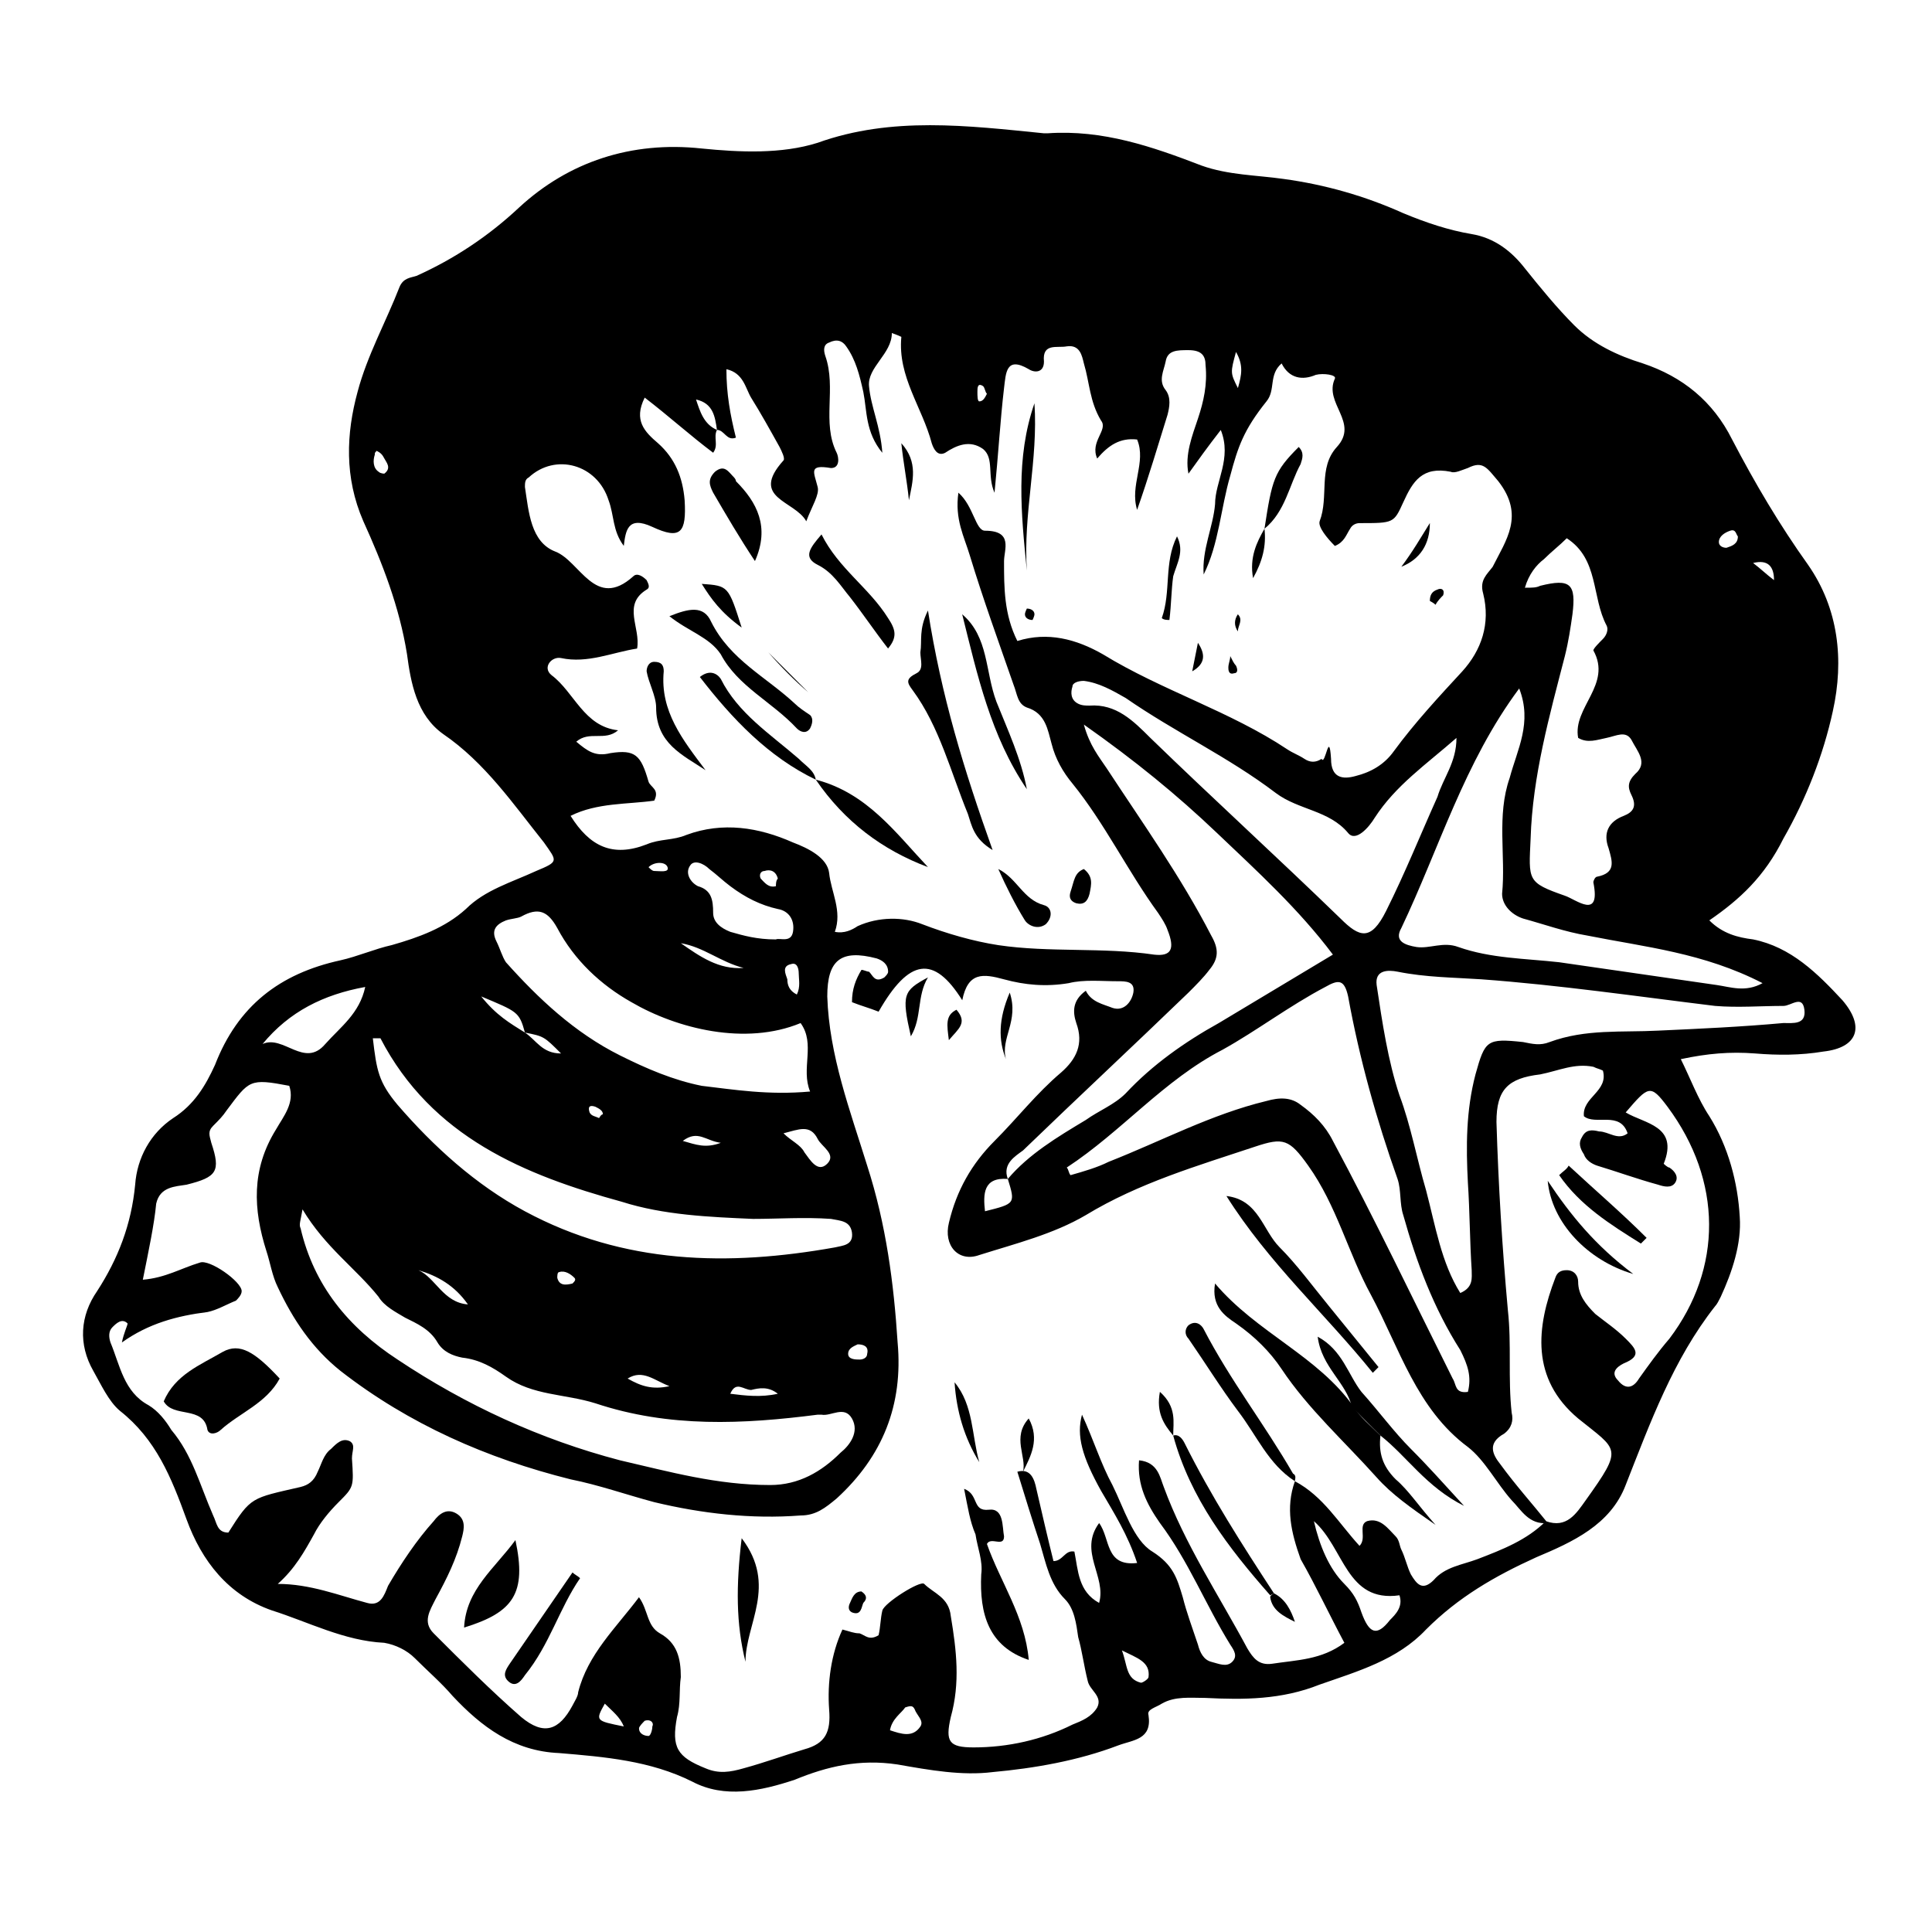 <?xml version="1.0" encoding="UTF-8"?>
<!-- Uploaded to: SVG Repo, www.svgrepo.com, Generator: SVG Repo Mixer Tools -->
<svg fill="#000000" width="800px" height="800px" version="1.1" viewBox="144 144 512 512" xmlns="http://www.w3.org/2000/svg">
 <g>
  <path d="m596.99 387.91c3.527 3.527 7.559 4.535 11.586 5.039 10.078 2.016 17.129 9.07 23.68 16.121 6.047 7.055 4.031 12.594-5.039 13.602-6.047 1.008-12.09 1.008-18.137 0.504-6.551-0.504-12.594 0-19.648 1.512 2.519 5.039 4.535 10.578 7.559 15.113 5.039 8.062 7.559 17.633 8.062 26.703 0.504 7.055-2.016 14.609-5.039 21.16-0.504 1.008-1.008 2.016-1.512 2.519-11.082 14.105-17.129 30.73-23.68 47.359-4.031 10.578-14.105 15.113-23.68 19.145-11.082 5.039-20.656 10.578-29.223 19.145-7.559 8.062-18.137 11.082-28.215 14.609-10.078 4.031-20.152 4.031-30.23 3.527-4.031 0-8.062-0.504-11.586 1.512-1.512 1.008-4.031 1.512-3.527 3.023 1.008 6.551-4.031 6.551-8.062 8.062-10.578 4.031-22.168 6.047-33.25 7.055-8.062 1.008-16.625-0.504-25.191-2.016-10.078-1.512-18.641 0.504-27.207 4.031-9.07 3.023-18.641 5.039-27.207 0.504-11.082-5.543-23.176-6.551-35.266-7.559-12.09-0.504-20.656-7.055-28.215-15.113-3.023-3.527-6.551-6.551-10.078-10.078-2.016-2.016-5.039-3.527-8.062-4.031-10.578-0.504-20.152-5.543-29.727-8.566-11.586-4.031-18.641-13.098-22.672-24.184-4.031-11.082-8.062-21.16-17.633-28.719-3.023-2.519-5.039-7.055-7.055-10.578-4.031-7.055-3.527-14.609 1.008-21.16 5.543-8.566 9.07-17.633 10.078-28.215 0.504-7.055 4.031-13.602 10.078-17.633 5.543-3.527 8.566-8.566 11.082-14.105 6.047-15.617 17.129-24.184 33.25-27.711 4.535-1.008 9.07-3.023 13.602-4.031 7.055-2.016 14.105-4.535 19.648-9.574 5.039-5.039 12.09-7.055 18.641-10.078 6.047-2.519 5.543-2.519 2.016-7.559-8.062-10.078-15.617-21.16-26.703-28.719-7.055-5.039-8.566-13.602-9.574-21.16-2.016-12.594-6.551-24.184-11.586-35.266-5.039-11.586-4.535-23.176-1.512-34.258 2.519-9.574 7.559-18.641 11.082-27.711 1.008-2.519 3.023-2.519 4.535-3.023 10.078-4.535 19.145-10.578 27.207-18.137 13.098-12.09 29.727-17.633 48.367-15.617 10.078 1.008 21.16 1.512 30.73-1.512 19.648-7.055 39.801-4.535 59.953-2.519h1.008c14.609-1.008 27.711 3.527 40.809 8.566 7.055 2.519 14.609 2.519 21.664 3.527 11.082 1.512 21.664 4.535 31.738 9.07 6.047 2.519 12.09 4.535 18.137 5.543 6.047 1.008 10.578 4.535 14.105 9.07 4.031 5.039 8.566 10.578 13.098 15.113 5.039 5.039 11.586 8.062 18.137 10.078 10.578 3.527 18.641 10.078 23.68 20.152 6.047 11.586 12.594 22.672 20.152 33.25 8.062 11.586 9.574 25.191 6.551 38.793-2.519 11.586-7.055 23.176-13.098 33.754-5.019 10.082-11.566 16.125-19.629 21.668zm-313.88 29.727c3.023 2.016 4.535 5.543 9.574 5.543-4.535-4.535-4.535-4.535-9.574-5.543-1.512-5.543-2.016-5.543-11.586-9.574 4.031 5.039 7.559 7.055 11.586 9.574zm127.97 38.793c5.543-6.551 13.098-11.082 20.656-15.617 3.527-2.519 7.559-4.031 10.578-7.055 7.055-7.559 15.617-13.602 24.688-18.641 10.078-6.047 20.152-12.09 30.23-18.137-9.07-12.09-20.152-22.168-30.73-32.242-10.578-10.078-21.664-19.145-35.266-28.719 1.512 5.543 4.031 8.566 6.047 11.586 9.574 14.609 19.648 28.719 27.711 44.336 2.016 3.527 2.016 6.047-0.504 9.07-1.512 2.016-3.527 4.031-5.543 6.047-14.609 14.105-29.223 27.711-43.832 41.816-2.019 1.508-5.547 3.523-4.035 7.555-6.551-0.504-6.551 4.031-6.047 8.566 8.062-2.016 8.062-2.016 6.047-8.566zm-77.082-198.5c-0.504-3.527-1.008-7.055-5.543-8.062 1.008 3.023 2.016 6.551 5.543 8.062-1.008 2.016 0.504 4.031-1.008 6.047-6.047-4.535-11.586-9.574-18.137-14.609-3.023 6.047 0 9.07 3.527 12.09 4.535 4.031 6.551 9.07 7.055 15.113 0.504 8.566-1.008 10.578-8.566 7.055-6.551-3.023-7.055 1.008-7.559 5.039-3.023-4.031-2.519-8.062-4.031-12.09-3.023-9.574-14.105-12.594-21.16-6.047-1.008 0.504-1.008 1.512-1.008 2.519 1.008 6.551 1.512 14.609 8.062 17.129s10.578 15.617 20.656 6.551c1.008-1.008 2.519 0 3.527 1.008 0.504 1.008 1.008 2.016 0 2.519-6.551 4.031-1.512 10.078-2.519 15.617-6.551 1.008-13.098 4.031-20.152 2.519-2.519-0.504-5.039 2.519-2.519 4.535 6.047 4.535 8.566 13.602 17.633 14.609-3.527 3.023-7.559 0-11.082 3.023 3.023 2.519 5.039 4.031 9.07 3.023 6.551-1.008 8.062 0.504 10.078 7.559 0.504 1.512 3.023 2.016 1.512 5.039-7.055 1.008-15.113 0.504-22.168 4.031 5.039 8.062 11.082 11.082 20.152 7.559 3.527-1.512 7.055-1.008 10.578-2.519 9.574-3.527 19.145-2.016 28.215 2.016 4.031 1.512 9.07 4.031 9.574 8.062 0.504 5.039 3.527 10.078 1.512 15.617 2.519 0.504 4.535-0.504 6.047-1.512 5.543-2.519 12.09-2.519 17.129-0.504 6.551 2.519 13.602 4.535 20.152 5.543 13.602 2.016 27.711 0.504 41.312 2.519 4.535 0.504 5.543-1.512 3.527-6.551-0.504-1.512-1.512-3.023-2.519-4.535-8.062-11.082-14.105-23.68-22.672-34.258-2.519-3.023-4.535-6.551-5.543-10.578-1.008-3.527-1.512-8.062-6.551-9.574-2.519-1.008-2.519-3.527-3.527-6.047-4.031-11.586-8.062-22.672-11.586-34.258-1.512-5.039-4.031-9.574-3.023-16.625 4.031 3.527 4.535 10.078 7.055 10.078 7.559 0 5.039 5.039 5.039 8.062 0 7.055 0 14.105 3.527 21.16 8.062-2.519 15.617-0.504 22.672 3.527 15.617 9.574 33.754 15.113 48.871 25.191 1.512 1.008 3.023 1.512 4.535 2.519 1.512 1.008 3.023 1.008 4.535 0 1.008 2.016 2.016-8.062 2.519 0 0 5.039 3.023 5.543 6.551 4.535 4.031-1.008 7.559-3.023 10.078-6.551 5.543-7.559 12.09-14.609 18.137-21.16 5.039-5.543 7.559-12.594 5.543-20.656-1.008-3.527 1.008-5.039 2.519-7.055 3.527-7.055 8.566-13.602 1.512-22.672-3.023-3.527-4.031-5.543-8.062-3.527-1.512 0.504-3.527 1.512-4.535 1.008-7.559-1.512-10.078 2.519-12.594 8.062-2.519 5.543-2.519 5.543-11.586 5.543-1.008 0-2.016 0.504-2.519 1.512-1.008 1.512-1.512 3.527-4.031 4.535-2.016-2.016-4.535-5.039-4.031-6.551 2.519-6.551-0.504-14.105 4.535-19.648 6.047-6.551-3.527-11.586-0.504-18.137 0.504-1.008-3.023-1.512-5.039-1.008-3.527 1.512-7.055 1.008-9.07-3.023-3.527 3.023-1.512 7.055-4.031 10.078-6.047 7.559-7.559 12.09-9.574 19.648-2.519 8.566-3.023 18.137-7.055 26.199-0.504-6.551 2.519-12.594 3.023-18.641 0-6.047 4.535-12.09 1.512-19.648-3.527 4.535-6.047 8.062-8.566 11.586-1.008-5.039 1.008-10.078 2.519-14.609 1.512-4.535 2.519-9.07 2.016-14.105 0-2.519-1.008-4.031-4.535-4.031-3.023 0-5.543 0-6.047 3.023-0.504 2.519-2.016 5.039 0 7.559 1.512 2.016 1.008 4.535 0.504 6.551-2.519 8.062-5.039 16.625-8.062 25.191-2.016-6.551 2.519-12.594 0-18.641-4.535-0.504-7.559 1.512-10.578 5.039-2.016-4.535 3.023-7.559 1.008-10.078-3.023-5.039-3.023-10.078-4.535-15.113-0.504-2.016-1.008-5.039-4.535-4.535-2.519 0.504-6.551-1.008-6.047 4.031 0 3.023-2.519 3.023-4.031 2.016-6.047-3.527-6.047 1.008-6.551 5.039-1.008 8.566-1.512 17.633-2.519 27.711-2.016-4.535 0-9.07-3.023-11.586-3.527-2.519-7.055-1.008-10.078 1.008-2.016 1.008-3.023-1.008-3.527-2.519-2.519-9.574-9.07-17.633-8.062-28.215 0 0-1.008-0.504-2.519-1.008 0 5.543-6.551 9.07-6.047 14.105 0.504 5.543 3.023 10.578 3.527 17.633-4.535-5.543-4.031-11.082-5.039-16.121-1.008-4.535-2.016-8.566-4.535-12.09-1.008-1.512-2.519-2.016-4.535-1.008-1.512 0.504-1.512 2.016-1.008 3.527 3.023 8.566-1.008 17.633 3.023 25.695 0.504 1.008 1.008 4.031-1.512 4.031-6.047-1.008-4.535 1.008-3.527 5.039 0.504 2.016-1.512 5.039-3.023 9.07-3.023-5.543-15.113-6.047-6.047-16.121 0.504-0.504-0.504-2.519-1.008-3.527-2.519-4.535-5.039-9.07-7.559-13.098-1.512-2.519-2.016-6.551-6.551-7.559 0 6.551 1.008 12.09 2.519 18.137-2.508 0.973-3.012-2.047-5.027-2.047zm153.16 278.61c7.559 4.031 11.586 11.082 17.129 17.129 2.016-2.016-0.504-5.543 2.016-6.551 3.527-1.008 5.543 2.016 7.559 4.031 1.008 1.008 1.008 2.519 1.512 3.527 1.008 2.016 1.512 4.535 2.519 6.551 1.512 2.519 3.023 4.535 6.047 1.512 3.023-3.527 7.559-4.031 11.586-5.543 6.551-2.519 13.098-5.039 18.137-10.078 5.543 2.016 8.062-2.016 10.578-5.543 10.078-14.105 8.566-13.098-2.016-21.664-12.594-10.578-11.082-24.184-6.047-37.281 0.504-1.512 1.512-2.016 3.023-2.016 2.016 0 3.023 1.512 3.023 3.023 0 3.527 2.016 6.047 4.535 8.566 2.519 2.016 5.543 4.031 8.062 6.551 2.519 2.519 4.535 4.535-0.504 6.551-2.016 1.008-3.527 2.519-1.512 4.535 2.016 2.519 4.031 2.016 5.543-0.504 2.519-3.527 5.039-7.055 8.062-10.578 14.105-18.641 14.105-41.816-0.504-61.465-4.535-6.047-5.039-5.543-11.082 1.512 5.039 3.023 14.105 3.527 10.078 13.602 0 0 1.008 1.008 1.512 1.008 1.512 1.008 2.519 2.519 1.512 4.031-1.008 1.512-3.023 1.008-4.535 0.504-5.543-1.512-11.082-3.527-16.121-5.039-1.512-0.504-3.023-1.512-3.527-3.023-1.008-1.512-1.512-3.023-0.504-4.535 1.008-2.016 2.519-2.016 4.535-1.512 2.519 0 5.039 2.519 7.559 0.504-2.016-6.047-8.566-2.016-11.586-4.535-0.504-5.039 6.551-6.551 5.039-12.09-1.008-0.504-1.512-0.504-2.519-1.008-5.039-1.008-9.07 1.008-14.105 2.016-8.566 1.008-11.586 4.031-11.586 12.594 0.504 16.625 1.512 33.25 3.023 49.879 1.008 9.07 0 18.137 1.008 27.207 0.504 2.016 0 4.031-2.016 5.543-4.535 2.519-3.023 5.543-1.008 8.062 4.031 5.543 8.566 10.578 12.594 15.617-5.039 0.504-7.055-3.527-9.574-6.047-4.031-4.535-7.055-10.578-11.586-14.105-13.602-10.078-18.137-26.199-25.695-40.305-6.047-11.082-9.07-23.68-16.625-34.258-5.039-7.055-6.551-7.559-14.105-5.039-15.113 5.039-30.73 9.574-44.84 18.137-8.566 5.039-18.641 7.559-28.215 10.578-5.543 2.016-9.574-2.519-8.062-8.566 2.016-8.566 6.047-15.617 12.09-21.664 6.047-6.047 11.082-12.594 17.633-18.137 4.031-3.527 6.047-7.559 4.031-13.098-1.008-3.023-1.008-6.047 2.519-8.566 1.512 3.023 4.535 3.527 7.055 4.535 3.023 1.008 5.039-1.512 5.543-4.031 0.504-3.023-2.016-3.023-4.031-3.023-4.535 0-9.07-0.504-13.098 0.504-6.047 1.008-11.586 0.504-17.129-1.008-5.543-1.512-9.574-2.016-11.082 5.543-7.559-12.09-14.105-11.082-22.168 3.023-2.519-1.008-4.535-1.512-7.055-2.519 0-3.527 1.008-6.047 2.519-8.566 0.504 0 1.512 0.504 2.016 0.504 1.008 1.008 1.512 3.023 4.031 1.512 0.504-0.504 1.008-1.008 1.008-1.512 0-2.016-1.512-3.023-3.023-3.527-9.574-2.519-13.098 0.504-13.098 10.078 0.504 15.617 6.047 30.23 10.578 44.84 5.039 15.617 7.055 31.234 8.062 46.855 1.512 16.625-4.031 30.23-16.121 41.312-3.023 2.519-5.543 4.535-9.574 4.535-13.098 1.008-26.199-0.504-38.793-3.527-7.559-2.016-14.609-4.535-22.168-6.047-22.168-5.543-42.824-14.609-60.961-28.719-7.559-6.047-12.594-13.602-16.625-22.168-1.512-3.023-2.016-6.551-3.023-9.574-3.527-11.082-4.031-21.664 2.519-32.242 2.016-3.527 5.039-7.055 3.527-11.586-10.578-2.016-10.578-1.512-16.625 6.551-1.008 1.512-2.016 2.519-3.527 4.031-1.512 1.512-1.008 2.519-0.504 4.535 2.519 7.559 1.512 9.07-6.551 11.082-3.023 0.504-7.055 0.504-8.062 5.039-0.516 5.535-2.027 12.59-3.539 20.148 6.047-0.504 10.078-3.023 15.113-4.535 2.519-1.008 11.082 5.039 11.082 7.559 0 1.008-1.008 2.016-1.512 2.519-2.519 1.008-5.039 2.519-7.559 3.023-8.062 1.008-15.617 3.023-22.672 8.062 0.504-2.519 1.512-4.535 1.512-5.039-1.512-1.512-3.023 0-4.031 1.008-1.008 1.008-1.008 2.519-0.504 4.031 2.519 6.047 3.527 13.098 10.078 16.625 2.519 1.512 4.535 4.031 6.047 6.551 5.543 6.551 7.559 14.609 11.082 22.672 1.008 2.016 1.008 4.535 4.031 4.535 6.047-9.574 6.047-9.07 19.145-12.09 2.016-0.504 3.527-1.512 4.535-4.031 1.008-2.016 1.512-4.535 3.527-6.047 1.512-1.512 3.023-3.023 5.039-2.016 1.512 1.008 0.504 2.519 0.504 4.535 0.504 7.559 0.504 7.559-3.527 11.586-2.519 2.519-5.039 5.543-6.551 8.566-2.519 4.535-5.039 9.07-9.574 13.098 8.566 0 16.121 3.023 23.68 5.039 3.527 1.008 4.535-2.016 5.543-4.535 3.527-6.047 7.559-12.09 12.09-17.129 1.512-2.016 3.527-3.527 6.047-2.016 2.519 1.512 2.016 4.031 1.512 6.047-1.512 6.047-4.031 11.082-7.055 16.625-1.512 3.023-3.527 6.047-0.504 9.07 7.559 7.559 15.113 15.113 23.176 22.168 6.047 5.039 10.078 3.527 13.602-3.023 0.504-1.008 1.512-2.519 1.512-3.527 2.519-10.078 10.078-17.129 16.121-25.191 2.519 3.527 2.016 7.559 5.543 9.574 4.535 2.519 5.543 6.551 5.543 11.586-0.504 3.527 0 7.055-1.008 10.578-1.512 8.062 0 10.578 7.559 13.602 3.527 1.512 6.551 1.008 10.078 0 5.543-1.512 11.082-3.527 16.121-5.039 5.543-1.512 7.055-4.535 6.551-10.578-0.504-7.055 0.504-14.609 3.527-21.16 2.016 0.504 3.023 1.008 4.535 1.008 1.512 0.504 2.519 2.016 5.039 0.504 0.504-2.016 0.504-4.535 1.008-6.551 0.504-2.016 10.078-8.062 11.082-7.055 2.519 2.519 6.551 3.527 7.055 8.566 1.512 9.07 2.519 17.633 0 26.703-1.512 6.551-0.504 8.062 6.047 8.062 9.07 0 18.137-2.016 26.199-6.047 2.519-1.008 5.039-2.016 6.551-4.535 1.512-3.023-2.016-4.535-2.519-7.055-1.008-4.031-1.512-8.062-2.519-11.586-0.504-3.527-1.008-7.559-3.527-10.078-4.031-4.031-5.039-9.574-6.551-14.609-2.016-6.047-4.031-12.594-6.047-19.145 3.527-1.008 4.535 2.016 5.039 4.535 1.512 6.551 3.023 13.098 4.535 19.145 2.519 0 3.023-3.023 5.543-2.519 1.008 5.039 1.008 10.578 6.551 13.602 2.016-7.055-5.543-13.602 0-21.16 3.023 4.031 1.512 11.586 10.078 10.578-2.519-7.559-6.047-13.098-9.574-19.145-5.039-9.07-6.551-14.609-5.039-20.152 3.023 6.551 5.039 13.098 8.062 18.641 3.023 6.047 5.543 14.609 10.578 17.633 5.543 3.527 6.551 7.055 8.062 12.09 1.008 4.031 2.519 8.062 4.031 12.594 0.504 2.016 1.512 4.031 3.527 4.535s4.031 1.512 5.543 0c1.512-1.512 0.504-3.023-0.504-4.535-6.551-10.578-11.082-22.168-18.641-32.242-3.527-5.039-6.047-10.078-5.543-16.625 5.039 0.504 5.543 4.535 6.551 7.055 5.543 15.113 14.609 28.719 22.168 42.824 1.512 2.519 3.023 4.535 6.551 4.031 6.551-1.008 13.098-1.008 19.145-5.543-4.031-7.559-7.559-15.113-11.586-22.168-2.531-7.055-4.043-13.602-1.523-20.656zm43.832-49.879c3.527-1.512 3.023-4.031 3.023-6.047-0.504-7.559-0.504-15.617-1.008-23.176-0.504-9.574-0.504-19.145 2.016-28.719 2.519-9.07 3.023-9.574 12.594-8.566 2.519 0.504 4.535 1.008 7.055 0 9.574-3.527 19.145-2.519 28.719-3.023 11.082-0.504 22.168-1.008 33.25-2.016 2.519 0 6.047 0.504 5.543-3.527-0.504-4.031-3.527-1.008-5.543-1.008-6.047 0-12.09 0.504-18.137 0-20.656-2.519-41.312-5.543-61.969-7.055-7.559-0.504-14.609-0.504-22.168-2.016-2.519-0.504-6.047-0.504-5.543 3.527 1.512 10.078 3.023 20.152 6.047 29.223 3.023 8.062 4.535 16.625 7.055 25.191 2.519 9.578 4.027 19.152 9.066 27.211zm-104.29-33.25c0.504 0.504 0.504 1.512 1.008 2.016 3.527-1.008 7.055-2.016 10.078-3.527 14.105-5.543 27.207-12.594 41.816-16.121 3.527-1.008 6.551-1.008 9.07 1.008 3.527 2.519 6.551 5.543 8.566 9.574 11.082 20.656 21.16 41.816 31.738 62.977 1.008 1.512 0.504 4.031 4.031 3.527 1.008-4.031 0-7.055-2.016-11.082-7.055-11.082-11.586-23.176-15.113-35.77-1.008-3.023-0.504-6.551-1.512-9.574-5.543-15.617-10.078-31.738-13.098-48.367-1.008-4.535-2.519-4.535-6.047-2.519-9.574 5.039-18.137 11.586-27.207 16.625-15.621 8.059-26.703 21.66-41.316 31.234zm-202.53 11.082c-0.504 3.023-1.008 4.031-0.504 5.039 3.527 15.113 12.594 26.199 25.695 34.762 18.137 12.09 37.785 21.16 58.945 26.703 13.098 3.023 25.695 6.551 39.801 6.551 7.559 0 13.602-3.527 18.641-8.566 2.519-2.016 5.039-5.543 3.023-9.07s-5.543-0.504-8.062-1.008h-1.008c-19.648 2.519-39.297 3.527-58.945-3.023-8.062-2.519-16.625-2.016-23.68-7.055-3.527-2.519-7.055-4.535-11.586-5.039-2.519-0.504-5.039-1.512-6.551-4.031-2.016-3.527-5.543-5.039-8.566-6.551-2.519-1.512-5.543-3.023-7.055-5.543-6.039-7.547-14.102-13.09-20.148-23.168zm305.81-124.94c-8.062 7.055-16.121 12.594-21.664 21.16-1.512 2.519-5.039 6.551-7.055 4.031-5.039-6.047-13.098-6.047-19.145-10.578-12.594-9.574-26.703-16.121-39.801-25.191-3.527-2.016-7.055-4.031-11.082-4.535-1.512 0-3.023 0.504-3.023 1.512-0.504 1.512-0.504 3.527 1.512 4.535 1.008 0.504 2.016 0.504 3.023 0.504 7.055-0.504 11.586 4.031 16.121 8.566 16.625 16.121 33.754 31.738 50.383 47.863 5.039 5.039 8.062 6.047 12.09-2.016 5.039-10.078 9.07-20.152 13.602-30.23 1.512-5.043 5.039-9.074 5.039-15.621zm16.625-13.102c-14.609 19.648-21.16 42.32-31.234 63.48-2.016 3.527 1.008 4.535 4.031 5.039 3.527 0.504 7.055-1.512 11.082 0 8.566 3.023 17.633 3.023 26.703 4.031 14.105 2.016 27.711 4.031 41.816 6.047 3.527 0.504 7.559 2.016 12.09-0.504-15.617-8.062-31.234-9.574-46.352-12.594-6.047-1.008-11.586-3.023-17.129-4.535-3.023-1.008-5.543-3.527-5.543-6.551 1.008-10.078-1.512-20.656 2.016-30.73 2.016-7.562 6.047-14.613 2.519-23.684zm1.512-26.699c2.016 0 3.023 0 4.031-0.504 8.062-2.016 9.574-0.504 8.566 7.559-0.504 3.527-1.008 7.055-2.016 11.082-4.031 15.617-8.566 31.738-9.07 48.367-0.504 11.082-1.008 11.586 9.07 15.113 3.023 1.008 9.574 6.551 7.559-3.527 0-0.504 0.504-1.512 1.008-1.512 5.039-1.008 4.031-4.031 3.023-7.559-1.512-4.031 0-7.055 4.031-8.566 2.519-1.008 3.527-2.519 2.016-5.543-1.008-2.016-1.008-3.527 1.008-5.543 3.527-3.023 0.504-6.047-1.008-9.07-1.512-2.519-4.031-1.008-6.551-0.504-2.519 0.504-5.039 1.512-7.559 0-1.512-8.062 9.07-14.105 4.031-23.176 0-0.504 1.512-2.016 2.519-3.023 1.008-1.008 1.512-2.519 1.008-3.527-4.031-7.559-2.016-17.633-10.578-23.176-2.016 2.016-4.031 3.527-6.047 5.543-2.019 1.52-4.035 4.039-5.043 7.566zm-189.43 133.51c-2.519-6.047 1.512-12.594-2.519-18.137-14.609 6.047-32.746 1.512-44.84-5.543-8.062-4.535-15.113-11.082-19.648-19.648-2.519-4.535-5.039-5.543-9.574-3.023-1.008 0.504-2.519 0.504-4.031 1.008-2.519 1.008-4.031 2.519-2.519 5.543 1.008 2.016 1.512 4.031 2.519 5.543 8.566 9.574 18.137 18.641 30.23 24.688 7.055 3.527 14.105 6.551 21.664 8.062 8.566 1.004 17.633 2.516 28.719 1.508zm-115.88-14.105c1.008 8.566 1.512 11.586 6.551 17.633 9.574 11.082 20.656 21.16 33.754 28.215 26.199 14.105 53.906 14.609 82.121 9.574 2.016-0.504 5.039-0.504 4.535-4.031-0.504-3.023-3.023-3.023-5.543-3.527-7.055-0.504-14.105 0-20.656 0-11.586-0.504-23.68-1.008-34.762-4.535-25.695-7.055-50.379-17.133-63.984-43.328h-2.016zm106.81-26.199c1.008-0.504 4.031 1.008 4.535-2.016 0.504-3.023-1.008-5.543-4.031-6.047-4.535-1.008-8.566-3.023-12.594-6.047-2.016-1.512-3.527-3.023-5.543-4.535-1.512-1.512-4.031-2.519-5.039-1.008-1.512 2.016 0 4.535 2.016 5.543 3.527 1.008 4.031 3.527 4.031 7.055 0 2.519 2.016 4.031 4.535 5.039 3.527 1.008 7.051 2.016 12.09 2.016zm-136.03 27.711c5.543-2.519 11.082 6.551 16.625 0 4.031-4.535 9.07-8.062 10.578-15.113-11.082 2.012-20.152 6.547-27.203 15.113zm278.61 126.45c1.512 6.551 4.031 12.594 8.062 16.625 2.519 2.519 3.527 4.535 4.535 7.559 2.016 5.543 4.031 6.551 7.559 2.016 1.512-1.512 3.527-3.527 2.519-6.551-14.109 2.016-14.613-12.594-22.676-19.648zm-140.56-102.78c2.016 2.016 4.535 3.023 5.543 5.039 1.512 2.016 3.527 5.543 6.047 3.023 2.519-2.519-1.512-4.535-2.519-6.551-2.016-4.027-5.039-2.519-9.07-1.512zm-10.578-43.828c-6.047-1.512-10.578-5.543-16.625-6.551 5.035 3.527 10.074 7.055 16.625 6.551zm-86.152 80.105c4.535 2.016 6.551 8.566 13.098 9.07-3.527-5.043-8.059-7.559-13.098-9.07zm124.95 121.92c3.023 1.008 6.047 2.016 8.062-1.008 1.008-1.512-1.008-3.023-1.512-4.535-0.504-1.008-1.008-1.008-2.519-0.504-1.012 1.512-3.527 3.023-4.031 6.047zm61.465-21.16c1.512 4.031 1.008 7.559 5.039 8.566 0.504 0 2.016-1.008 2.016-1.512 0.5-4.031-3.027-5.039-7.055-7.055zm-91.191-68.016c-2.519-2.016-5.039-1.512-7.055-1.008-2.016 0-4.031-2.519-5.543 1.008 4.031 0.504 8.062 1.008 12.598 0zm-28.719-2.016c-4.031-1.512-7.055-4.535-11.082-2.016 3.527 2.016 6.551 3.023 11.082 2.016zm-17.129 84.137c-2.519 4.535-2.519 4.535 5.039 6.047-1.008-2.519-3.023-4.031-5.039-6.047zm167.27-358.21c-1.512 5.543-1.512 5.543 0.504 9.574 1.008-3.531 1.512-6.051-0.504-9.574zm-116.38 170.29c1.008-2.016 0.504-4.031 0.504-5.543s-0.504-3.023-2.016-2.519c-2.519 0.504-1.512 2.519-1.008 4.031 0 1.512 0.504 3.023 2.519 4.031zm-20.152 39.297c-4.031-0.504-6.047-3.527-10.078-0.504 3.527 1.008 6.047 2.016 10.078 0.504zm279.11-149.12c0-3.527-1.512-5.543-5.543-4.535 2.016 1.512 3.527 3.023 5.543 4.535zm-370.3-34.262c-0.504 0.504-0.504 0.504-0.504 1.008-0.504 1.512-0.504 3.527 1.008 4.535 0.504 0.504 1.512 0.504 1.512 0.504 2.016-1.512 0.504-3.023 0-4.031-0.504-1.008-1.008-1.512-2.016-2.016zm106.3 113.36c-0.504-2.016-2.016-2.519-3.527-2.016-1.008 0-1.512 1.008-1.008 2.016 1.008 1.008 2.016 2.519 4.031 2.016 0-0.504 0-1.512 0.504-2.016zm252.41-92.199c-1.512 0.504-3.023 1.512-3.023 3.023 0 1.008 1.008 1.512 2.016 1.512 1.512-0.504 3.023-1.008 3.023-3.023-0.504-0.504-0.504-2.016-2.016-1.512zm-286.67 89.176c0.504 0.504 1.008 1.008 1.512 1.008 1.512 0 4.031 0.504 3.527-1.008s-3.527-1.512-5.039 0zm-19.648 108.82c-1.008-1.008-2.519-2.016-4.031-1.512-0.504 0-0.504 1.008-0.504 1.512 0.504 2.016 2.016 2.016 4.031 1.512 0.504-0.504 1.008-1.008 0.504-1.512zm75.066 17.633c-1.008 0.504-2.519 1.008-2.519 2.519 0 1.512 2.016 1.512 3.023 1.512 1.008 0 2.016-0.504 2.016-1.512 0.504-2.016-1.008-2.519-2.519-2.519zm34.258-251.91c-0.504-0.504-0.504-1.512-1.008-2.016-1.512-1.008-1.512 0.504-1.512 1.512 0 1.008 0 2.519 0.504 2.519 1.008 0 1.512-1.008 2.016-2.016zm-101.77 190.95c0-1.008-1.008-1.512-2.016-2.016-1.512-0.504-2.016 0-1.512 1.512 0.504 1.008 1.512 1.008 2.519 1.512 0 0 0.504-1.008 1.008-1.008zm11.086 160.71c-0.504 0.504-1.512 1.512-1.512 2.016 0 1.512 1.512 2.016 2.519 2.016 0.504 0 1.008-1.512 1.008-2.519 0.504-1.008-0.504-2.016-2.016-1.512z"/>
  <path d="m509.83 524.44c-0.504 4.535 0.504 8.062 4.031 11.586 3.527 3.023 6.047 7.055 10.578 12.09-6.551-4.535-11.586-8.062-15.617-12.594-8.566-9.574-18.137-18.137-25.191-28.719-3.023-4.535-7.055-8.566-12.09-12.09-3.023-2.016-6.551-4.535-5.543-10.578 11.082 13.098 27.207 19.145 36.777 32.746 1.512 2.519 4.535 5.039 7.055 7.559z"/>
  <path d="m187.39 515.37c3.023-7.055 9.574-9.574 15.617-13.098 4.535-2.519 8.566 0 15.113 7.055-3.527 6.551-10.578 9.07-15.617 13.602-1.008 1.008-3.023 1.512-3.527 0-1.004-6.551-9.066-3.023-11.586-7.559z"/>
  <path d="m399.5 538.55c4.031 1.512 2.016 6.047 6.551 5.543 4.031-0.504 3.527 4.535 4.031 7.055 0 3.023-3.527 0-4.535 2.016 3.527 10.078 10.078 19.145 11.082 30.73-10.578-3.527-13.098-12.09-12.594-22.672 0.504-3.527-1.008-7.055-1.512-10.578-1.512-3.531-2.016-7.055-3.023-12.094z"/>
  <path d="m507.81 507.81c-12.594-15.617-27.711-29.223-38.793-46.855 8.566 1.008 9.574 9.07 14.105 13.602 4.535 4.535 8.566 10.078 13.098 15.617 4.535 5.543 8.566 10.578 13.098 16.121-0.5 0.508-1.004 1.012-1.508 1.516z"/>
  <path d="m509.83 524.44c-2.519-2.519-5.039-5.039-7.559-7.559-1.512-6.551-8.062-10.578-9.07-18.641 6.551 3.527 8.062 10.078 11.586 14.609 4.535 5.039 8.566 10.578 13.098 15.113 4.535 4.535 8.566 9.07 14.105 15.113-10.066-5.035-15.105-13.098-22.16-18.637z"/>
  <path d="m487.16 536.53c-7.055-4.535-10.078-12.09-15.113-18.641-4.535-6.047-8.566-12.594-13.098-19.145-1.008-1.008-1.008-2.519 0-3.527 2.016-1.512 3.527 0 4.031 1.008 7.055 13.602 16.121 25.191 23.68 38.289 1.004 0.504 0.5 1.512 0.5 2.016z"/>
  <path d="m266.99 575.32c0.504-10.078 8.062-15.617 13.602-23.176 3.023 14.105-0.5 19.145-13.602 23.176z"/>
  <path d="m454.91 524.44c1.512-0.504 2.519 1.008 3.023 2.016 7.055 14.105 15.113 26.703 23.68 39.801l-1.008 0.5c-11.086-12.594-21.16-25.691-25.695-42.316z"/>
  <path d="m340.55 551.64c9.574 12.594 1.008 22.672 1.008 32.746-2.519-10.074-2.519-20.148-1.008-32.746z"/>
  <path d="m297.73 562.23c-5.543 8.062-8.062 17.633-14.609 25.695-1.008 1.512-2.519 3.527-4.535 1.512-1.512-1.512-0.504-3.023 0.504-4.535 5.543-8.062 11.082-16.121 16.625-24.184 0.504 0.504 1.512 1.008 2.016 1.512z"/>
  <path d="m403.52 531.49c-4.031-6.551-6.047-13.602-6.551-21.16 5.043 6.047 4.539 14.109 6.551 21.16z"/>
  <path d="m389.92 403.02c-3.023 5.039-1.512 10.578-4.535 15.617-2.519-11.082-2.016-12.09 4.535-15.617z"/>
  <path d="m411.59 407.05c2.519 7.559-2.519 12.09-1.008 17.633-2.016-5.035-2.016-10.578 1.008-17.633z"/>
  <path d="m415.11 534.01c1.008-4.031-3.023-9.07 1.512-14.105 3.023 5.539 0.504 10.074-1.512 14.105z"/>
  <path d="m454.91 524.44c-2.519-3.023-4.535-6.047-3.527-11.586 4.535 4.027 3.527 8.059 3.527 11.586z"/>
  <path d="m481.62 566.25c3.023 1.512 4.535 4.535 5.543 7.559-3.023-1.512-6.047-3.023-6.551-6.551 0-0.504 1.008-1.008 1.008-1.008z"/>
  <path d="m395.46 419.65c-0.504-4.031-1.008-6.551 2.016-8.062 3.023 3.527 0.504 5.039-2.016 8.062z"/>
  <path d="m372.29 565.75c1.512 1.008 1.512 2.016 0.504 3.023-0.504 1.008-0.504 3.527-3.023 2.519-1.008-0.504-1.008-1.512-0.504-2.519 0.504-1.008 1.008-3.023 3.023-3.023z"/>
  <path d="m389.92 305.79c3.527 22.672 9.574 42.32 17.129 63.48-5.039-3.023-5.543-6.551-6.551-9.574-4.535-11.082-7.559-23.176-14.609-32.746-1.512-2.016-2.016-3.023 1.008-4.535 2.016-1.008 1.008-3.527 1.008-5.543 0.504-3.019-0.504-6.043 2.016-11.082z"/>
  <path d="m321.4 307.3c5.039-2.016 9.07-3.023 11.082 1.512 5.039 10.078 14.609 14.609 22.168 21.664 1.008 1.008 2.519 2.016 4.031 3.023 1.008 1.008 0.504 2.519 0 3.527-1.008 1.512-2.519 1.008-3.527 0-6.551-7.055-15.617-11.082-20.152-19.648-3.019-4.535-8.562-6.047-13.602-10.078z"/>
  <path d="m344.07 292.69c-4.031-6.047-7.559-12.09-11.082-18.137-1.008-2.016-1.512-3.527 0.504-5.543 2.519-2.016 3.527 0 5.039 1.512 0 0 0.504 0.504 0.504 1.008 5.539 5.543 9.066 12.09 5.035 21.16z"/>
  <path d="m360.2 350.62c13.602 3.527 21.16 14.105 29.727 23.176-12.094-4.535-22.172-12.09-29.727-23.176z"/>
  <path d="m398.99 306.79c7.055 6.047 6.047 15.113 9.07 23.176 3.023 7.559 6.551 15.113 8.062 23.176-9.578-14.105-13.105-30.23-17.133-46.352z"/>
  <path d="m361.71 285.63c4.535 9.07 12.594 14.105 17.633 22.168 2.016 3.023 2.519 5.039 0 8.062-3.527-4.535-6.551-9.07-10.078-13.602-2.519-3.023-4.535-6.551-8.566-8.566-4.027-2.016-2.012-4.535 1.012-8.062z"/>
  <path d="m418.14 250.87c1.008 15.113-3.023 29.223-2.016 44.336-1.512-15.113-3.023-29.727 2.016-44.336z"/>
  <path d="m360.2 350.62c-12.594-6.047-22.168-16.121-30.73-27.207 2.519-2.016 4.535-1.008 5.543 0.504 4.535 9.07 13.098 14.609 20.656 21.16 2.012 2.016 4.027 3.023 4.531 5.543z"/>
  <path d="m330.98 348.11c-6.047-4.031-13.098-7.055-13.098-16.625 0-3.023-2.016-6.551-2.519-9.574 0-1.008 0.504-2.519 2.016-2.519 2.016 0 2.519 1.008 2.519 2.519-1.008 10.582 5.035 18.141 11.082 26.199z"/>
  <path d="m408.56 374.3c5.039 2.519 6.551 8.062 12.09 9.574 2.016 0.504 2.519 3.023 0.504 5.039-2.016 1.512-4.535 0.504-5.543-1.008-2.516-4.035-5.035-9.07-7.051-13.605z"/>
  <path d="m479.1 284.12c2.016-13.098 2.519-15.113 9.07-21.664 1.512 1.512 1.008 3.023 0.504 4.535-3.027 5.543-4.035 12.598-9.574 17.129z"/>
  <path d="m451.89 307.8c2.519-7.055 0.504-14.609 4.031-21.664 2.016 4.031 0 7.055-1.008 10.578-0.504 3.527-0.504 7.559-1.008 11.586-0.504 0.004-1.512 0.004-2.016-0.5z"/>
  <path d="m358.18 327.45-10.578-10.578c3.523 4.031 7.051 7.555 10.578 10.578v0z"/>
  <path d="m340.55 310.32c-5.543-4.031-8.062-7.559-10.578-11.586 7.051 0.504 7.051 0.504 10.578 11.586z"/>
  <path d="m384.88 276.57c-0.504-5.039-1.512-10.078-2.016-15.113 4.535 5.035 3.023 10.074 2.016 15.113z"/>
  <path d="m522.93 282.61c0 5.543-2.519 9.574-7.559 11.586 3.023-4.027 5.039-7.555 7.559-11.586z"/>
  <path d="m431.23 374.3c2.519 2.016 2.016 4.031 1.512 6.551-0.504 2.016-1.512 3.023-3.527 2.519-1.512-0.504-2.016-1.512-1.512-3.023 1.008-3.023 1.008-5.039 3.527-6.047z"/>
  <path d="m479.1 284.12c0.504 4.535-0.504 8.566-3.023 13.098-1.008-5.539 1.008-9.57 3.023-13.098z"/>
  <path d="m524.44 304.27c-0.504-0.504-1.512-1.008-1.512-1.008 0-1.512 0.504-2.519 2.016-3.023 1.008-0.504 2.016 0 1.512 1.512-0.508 0.504-1.516 1.512-2.016 2.519z"/>
  <path d="m461.46 314.35c2.016 3.023 2.016 5.543-1.512 7.559 0.504-2.519 1.008-5.039 1.512-7.559z"/>
  <path d="m415.62 306.79c0-0.504 0.504-1.512 0.504-1.512 1.008 0 2.016 0.504 2.016 1.512 0 0.504-0.504 1.512-0.504 1.512-1.008 0-2.016-0.504-2.016-1.512z"/>
  <path d="m470.03 317.88c0.504 1.008 1.008 2.016 1.512 2.519 0.504 1.008 0.504 2.016-0.504 2.016-1.512 0.504-1.512-1.008-1.512-1.512 0-1.008 0.504-2.016 0.504-3.023z"/>
  <path d="m472.04 311.33c-1.008-1.512-1.008-3.023 0-4.535 1.512 1.512 0 3.023 0 4.535z"/>
  <path d="m559.71 452.9c7.055 6.551 14.105 12.594 20.656 19.145l-1.512 1.512c-8.062-5.039-16.121-10.078-21.664-18.137 1.008-1.008 2.016-1.512 2.519-2.519z"/>
  <path d="m554.16 456.93c6.047 9.07 12.594 17.129 22.672 24.688-12.09-3.527-21.664-13.605-22.672-24.688z"/>
 </g>
</svg>